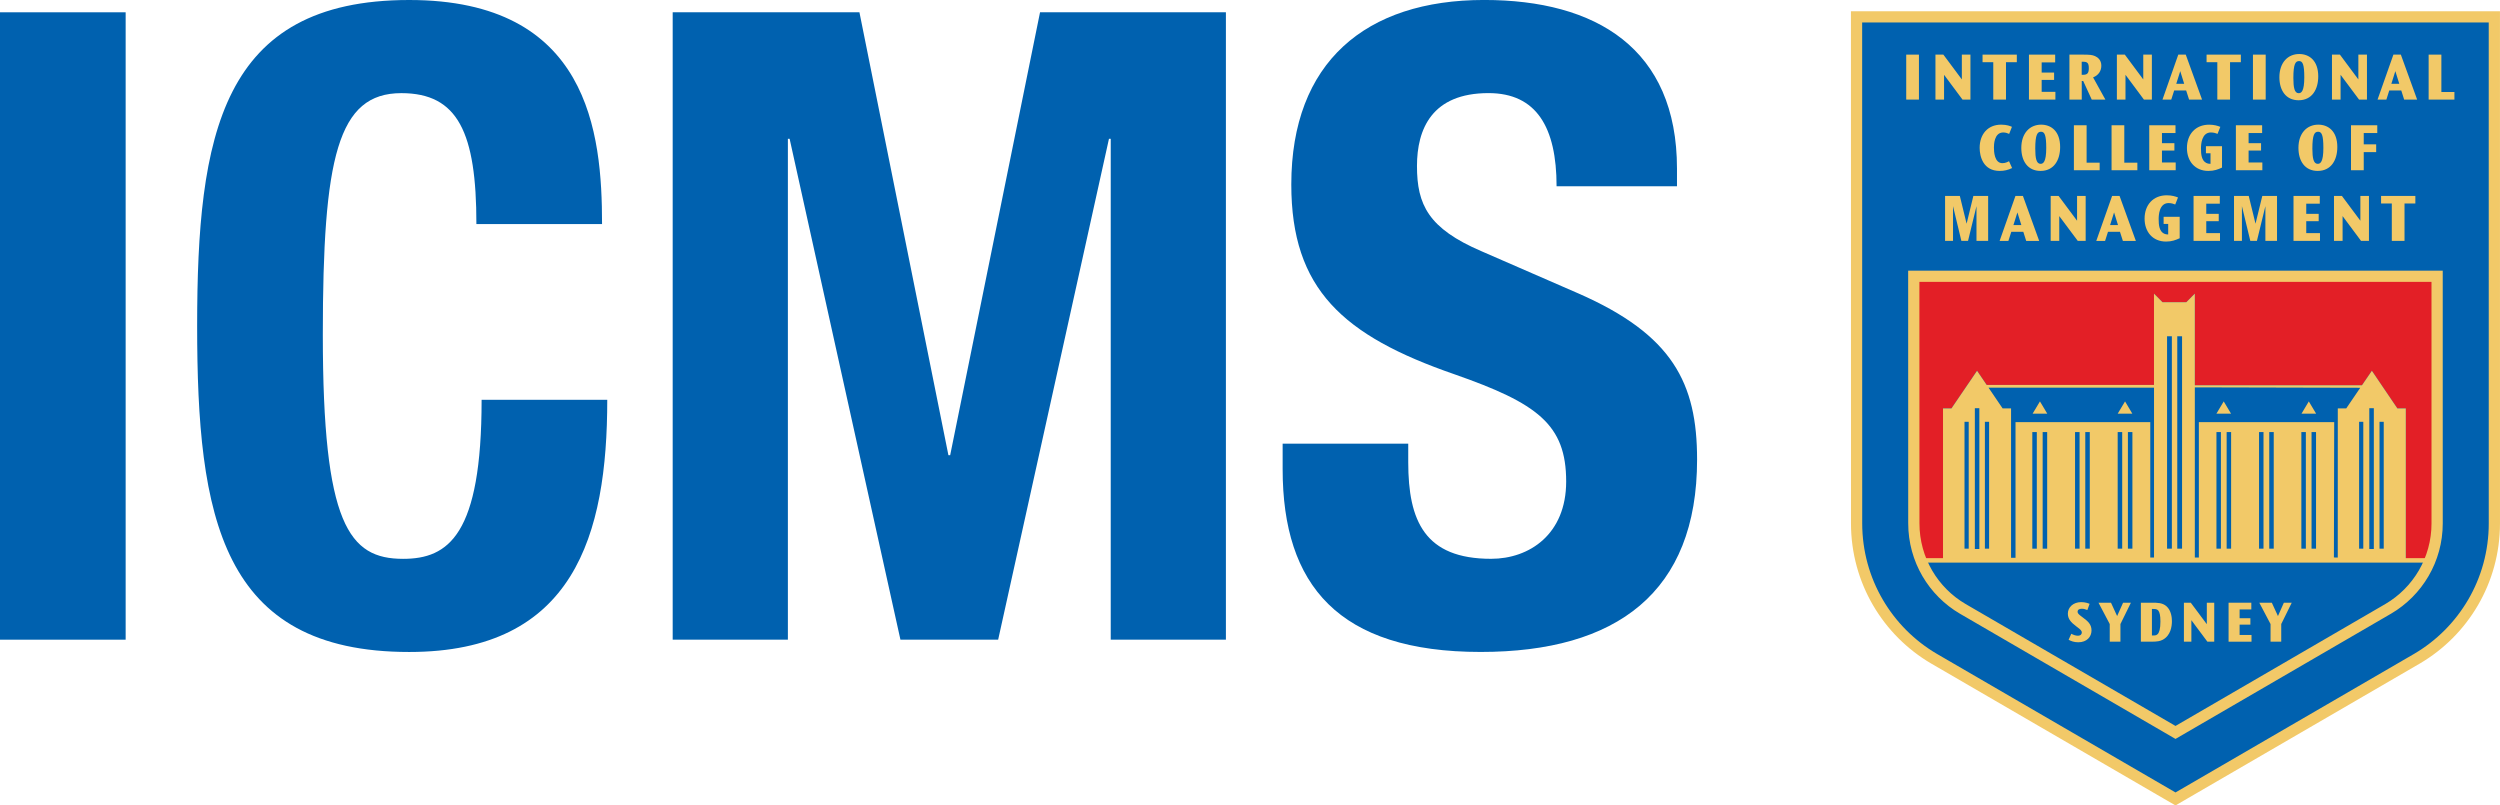 <?xml version="1.0" encoding="utf-8"?>
<!-- Generator: Adobe Illustrator 24.0.1, SVG Export Plug-In . SVG Version: 6.00 Build 0)  -->
<svg version="1.1" id="Layer_1" xmlns="http://www.w3.org/2000/svg" xmlns:xlink="http://www.w3.org/1999/xlink" x="0px" y="0px"
	 viewBox="0 0 906.7 292.11" style="enable-background:new 0 0 906.7 292.11;" xml:space="preserve">
<style type="text/css">
	.st0{fill:#0061AF;}
	.st1{clip-path:url(#SVGID_2_);fill:#0061AF;}
	.st2{clip-path:url(#SVGID_4_);fill:#0061AF;}
	.st3{clip-path:url(#SVGID_4_);fill:#E31F26;}
	.st4{fill:#F2C968;}
	.st5{clip-path:url(#SVGID_6_);fill:none;stroke:#F2C968;stroke-width:4.074;}
	.st6{fill:none;stroke:#F2C968;stroke-width:1.617;}
	.st7{clip-path:url(#SVGID_8_);fill:#F2C968;}
	.st8{clip-path:url(#SVGID_10_);fill:#F2C968;}
	.st9{clip-path:url(#SVGID_12_);fill:#F2C968;}
	.st10{clip-path:url(#SVGID_14_);fill:#F2C968;}
	.st11{clip-path:url(#SVGID_16_);fill:#F2C968;}
	.st12{clip-path:url(#SVGID_18_);fill:#F2C968;}
	.st13{clip-path:url(#SVGID_20_);fill:#F2C968;}
	.st14{clip-path:url(#SVGID_22_);fill:#F2C968;}
</style>
<rect y="4.46" class="st0" width="45.57" height="227.54"/>
<g>
	<defs>
		<rect id="SVGID_1_" width="906.7" height="292.11"/>
	</defs>
	<clipPath id="SVGID_2_">
		<use xlink:href="#SVGID_1_"  style="overflow:visible;"/>
	</clipPath>
	<path class="st1" d="M172.78,81.26c0-33.14-6.65-47.48-27.22-47.48c-23.1,0-28.48,23.26-28.48,87.64
		c0,68.83,9.49,81.26,29.11,81.26c16.45,0,28.48-8.61,28.48-57.68h45.57c0,49.07-12.02,91.46-71.84,91.46
		c-68.35,0-76.9-49.08-76.9-118.23C71.52,49.08,80.06,0,148.41,0c65.19,0,69.94,48.12,69.94,81.26H172.78z"/>
</g>
<polygon class="st0" points="243.97,4.46 311.7,4.46 343.97,165.08 344.61,165.08 377.2,4.46 444.61,4.46 444.61,232 402.84,232 
	402.84,50.35 402.2,50.35 362.01,232 326.57,232 286.38,50.35 285.75,50.35 285.75,232 243.97,232 "/>
<g>
	<defs>
		<rect id="SVGID_3_" width="906.7" height="292.11"/>
	</defs>
	<clipPath id="SVGID_4_">
		<use xlink:href="#SVGID_3_"  style="overflow:visible;"/>
	</clipPath>
	<path class="st2" d="M510.74,160.93v6.69c0,21.35,6.01,35.05,30.06,35.05c13.92,0,27.22-8.92,27.22-28.04
		c0-20.71-10.44-28.36-40.51-38.88c-40.51-14.02-59.18-30.91-59.18-68.84c0-44.29,26.9-66.92,69.94-66.92
		c40.51,0,69.94,17.53,69.94,61.19v6.37h-43.67c0-21.35-7.28-33.78-24.68-33.78c-20.57,0-25.95,13.07-25.95,26.45
		c0,14.02,4.11,22.63,23.42,30.91l35.13,15.3c34.18,14.98,43.04,32.51,43.04,60.23c0,48.12-29.11,69.79-78.48,69.79
		c-51.58,0-71.83-24.22-71.83-66.29v-9.24H510.74z"/>
	<path class="st2" d="M789.01,289.56l-87.45-50.79c-16.77-9.81-28.05-28.1-28.05-49.04L673.49,6.29H904.5l0.01,183.44
		c0,20.92-11.26,39.2-28,49.01L789.01,289.56z"/>
	<path class="st3" d="M872.54,202.81l8.9,0.2c1.65-4.12,2.55-8.62,2.55-13.34l-0.01-89.49H694.45l0.02,89.49
		c0,4.61,0.88,9.02,2.45,13.07l7.77,0.07v-54.7h3.07l9.28-13.64l3.49,5.14l60.68,0v-33.12l3.08,3.1h8.65l3.08-3.1v33.23l60.61,0.03
		l3.6-5.27l9.24,13.64h3.07V202.81z"/>
</g>
<path class="st4" d="M791.39,121.96h-1.74V199h1.74V121.96z M787.69,121.96h-1.74V199h1.74V121.96z M839.98,156.7h-1.63V199h1.63
	V156.7z M836.29,156.7h-1.63V199h1.63V156.7z M824.64,156.7h-1.63V199h1.63V156.7z M820.93,156.7h-1.62V199h1.62V156.7z
	 M809.18,156.7h-1.62V199h1.62V156.7z M805.48,156.7h-1.62V199h1.62V156.7z M773.38,156.7h-1.63V199h1.63V156.7z M769.68,156.7
	h-1.64V199h1.64V156.7z M757.92,156.7h-1.63V199h1.63V156.7z M754.22,156.7h-1.64V199h1.64V156.7z M742.47,156.7h-1.64V199h1.64
	V156.7z M738.71,156.7h-1.63V199h1.63V156.7z M717.87,148.05h-1.63v51.07h1.63V148.05z M860.94,148.05h-1.64v51.07h1.64V148.05z
	 M864.53,152.97H863V199h1.53V152.97z M857.12,152.97h-1.52V199h1.52V152.97z M721.41,152.97h-1.53V199h1.53V152.97z M714.01,152.97
	h-1.52V199h1.52V152.97z M796.02,140.49v61.72h1.46v-49.1h49.09l-0.11,49.08l1.4,0.02l0.01-49.1v-5h3.07l5.08-7.47L796.02,140.49z
	 M856.63,139.74l3.6-5.27l9.24,13.64h3.07v54.7H704.69v-54.7h3.07l9.28-13.64l3.49,5.14l60.68,0v-33.12l3.08,3.1h8.65l3.08-3.1
	v33.23 M721.19,140.59l5.11,7.52h3.07v54.19h1.62v-49.2h48.87v49.1h1.36v-61.61L721.19,140.59z"/>
<g>
	<defs>
		<rect id="SVGID_5_" width="906.7" height="292.11"/>
	</defs>
	<clipPath id="SVGID_6_">
		<use xlink:href="#SVGID_5_"  style="overflow:visible;"/>
	</clipPath>
	<path class="st5" d="M789.01,265.64l-77.17-44.83c-10.61-6.21-17.73-17.77-17.73-31.01l-0.02-89.6h189.8l0.01,89.6
		c0,13.23-7.12,24.78-17.7,30.99L789.01,265.64z M789.01,289.76l-87.57-50.86c-16.79-9.83-28.09-28.13-28.09-49.11L673.33,6.12
		h231.32l0.01,183.67c0,20.95-11.27,39.25-28.03,49.08L789.01,289.76z"/>
</g>
<polygon class="st4" points="739.85,145.58 737.18,150.04 742.51,150.04 "/>
<polygon class="st4" points="770.71,145.58 768.04,150.04 773.36,150.04 "/>
<polygon class="st4" points="806.5,145.58 803.84,150.04 809.16,150.04 "/>
<polygon class="st4" points="837.36,145.58 834.7,150.04 840.02,150.04 "/>
<line class="st6" x1="696.92" y1="203.24" x2="881.45" y2="203.24"/>
<rect x="691.35" y="19.81" class="st4" width="4.61" height="16.31"/>
<polygon class="st4" points="704.82,19.81 711.52,28.81 711.52,19.81 714.64,19.81 714.64,36.12 711.76,36.12 705.07,27.13 
	705.07,36.12 701.95,36.12 701.95,19.81 "/>
<polygon class="st4" points="731.46,19.81 731.46,22.56 727.53,22.56 727.53,36.12 722.92,36.12 722.92,22.56 719.03,22.56 
	719.03,19.81 "/>
<polygon class="st4" points="745.37,19.81 745.37,22.63 740.47,22.63 740.47,26.32 744.98,26.32 744.98,28.98 740.47,28.98 
	740.47,33.31 745.45,33.31 745.45,36.12 735.86,36.12 735.86,19.81 "/>
<g>
	<defs>
		<rect id="SVGID_7_" width="906.7" height="292.11"/>
	</defs>
	<clipPath id="SVGID_8_">
		<use xlink:href="#SVGID_7_"  style="overflow:visible;"/>
	</clipPath>
	<path class="st7" d="M754.99,22.39v4.74h0.49c1.52,0,2.09-0.57,2.09-2.37c0-1.88-0.49-2.37-2.09-2.37H754.99z M755.46,19.81
		c2.44,0,3.39,0.1,4.39,0.55c0.96,0.42,2.26,1.43,2.26,3.44c0,1.88-0.98,3.48-2.99,4.27l4.46,8.05h-4.95l-3.09-6.74h-0.53v6.74
		h-4.47V19.81H755.46z"/>
</g>
<polygon class="st4" points="770.63,19.81 777.32,28.81 777.32,19.81 780.44,19.81 780.44,36.12 777.56,36.12 770.87,27.13 
	770.87,36.12 767.75,36.12 767.75,19.81 "/>
<path class="st4" d="M789.29,30.39h2.87l-1.43-4.59L789.29,30.39z M792.73,19.81l5.91,16.31h-4.7l-1.07-3.31h-4.34l-1.06,3.31h-3.18
	l5.73-16.31H792.73z"/>
<polygon class="st4" points="812.71,19.81 812.71,22.56 808.79,22.56 808.79,36.12 804.18,36.12 804.18,22.56 800.28,22.56 
	800.28,19.81 "/>
<rect x="817.1" y="19.81" class="st4" width="4.62" height="16.31"/>
<g>
	<defs>
		<rect id="SVGID_9_" width="906.7" height="292.11"/>
	</defs>
	<clipPath id="SVGID_10_">
		<use xlink:href="#SVGID_9_"  style="overflow:visible;"/>
	</clipPath>
	<path class="st8" d="M833.69,33.8c0.94,0,2.03-0.64,2.03-5.76c0-4.69-0.59-5.89-1.88-5.89c-1.3,0-2.08,0.99-2.08,6.13
		C831.76,31.75,832.15,33.8,833.69,33.8 M833.88,19.59c3.62,0,6.9,2.35,6.9,8.1c0,4.8-2.29,8.67-7.12,8.67
		c-4.6,0-6.97-3.56-6.97-8.35C826.7,22.68,829.77,19.59,833.88,19.59"/>
</g>
<polygon class="st4" points="848.64,19.81 855.33,28.81 855.33,19.81 858.45,19.81 858.45,36.12 855.58,36.12 848.88,27.13 
	848.88,36.12 845.76,36.12 845.76,19.81 "/>
<path class="st4" d="M867.3,30.39h2.87l-1.43-4.59L867.3,30.39z M870.74,19.81l5.91,16.31h-4.71l-1.05-3.31h-4.35l-1.05,3.31h-3.2
	l5.75-16.31H870.74z"/>
<polygon class="st4" points="885.44,19.81 885.44,33.37 890.17,33.37 890.17,36.12 880.82,36.12 880.82,19.81 "/>
<g>
	<defs>
		<rect id="SVGID_11_" width="906.7" height="292.11"/>
	</defs>
	<clipPath id="SVGID_12_">
		<use xlink:href="#SVGID_11_"  style="overflow:visible;"/>
	</clipPath>
	<path class="st9" d="M728.68,48.57c-0.46-0.22-1.25-0.53-2.13-0.53c-3.39,0-3.39,4.62-3.39,5.48c0,1.43,0.15,5.66,3.09,5.66
		c1.08,0,1.99-0.49,2.38-0.72l1.12,2.49c-1.49,0.72-2.86,1.04-4.51,1.04c-5.96,0-7.26-5.21-7.26-8.38c0-4.92,2.96-8.4,7.78-8.4
		c2.13,0,3.31,0.52,3.93,0.79L728.68,48.57z"/>
	<path class="st9" d="M740.09,59.42c0.93,0,2.04-0.64,2.04-5.75c0-4.7-0.59-5.89-1.89-5.89c-1.3,0-2.09,0.99-2.09,6.13
		C738.15,57.37,738.54,59.42,740.09,59.42 M740.28,45.21c3.61,0,6.89,2.35,6.89,8.11c0,4.79-2.28,8.67-7.11,8.67
		c-4.61,0-6.97-3.55-6.97-8.35C733.1,48.3,736.17,45.21,740.28,45.21"/>
</g>
<polygon class="st4" points="756.77,45.43 756.77,59 761.5,59 761.5,61.74 752.16,61.74 752.16,45.43 "/>
<polygon class="st4" points="770.44,45.43 770.44,59 775.18,59 775.18,61.74 765.82,61.74 765.82,45.43 "/>
<polygon class="st4" points="789.01,45.43 789.01,48.25 784.1,48.25 784.1,51.93 788.61,51.93 788.61,54.6 784.1,54.6 784.1,58.93 
	789.08,58.93 789.08,61.74 779.49,61.74 779.49,45.43 "/>
<g>
	<defs>
		<rect id="SVGID_13_" width="906.7" height="292.11"/>
	</defs>
	<clipPath id="SVGID_14_">
		<use xlink:href="#SVGID_13_"  style="overflow:visible;"/>
	</clipPath>
	<path class="st10" d="M804.26,48.55c-0.5-0.2-1.34-0.51-2.41-0.51c-3.37,0-3.6,4.32-3.6,5.78c0,2.2,0.22,4.42,1.94,5.28
		c0.59,0.3,1.26,0.32,1.52,0.32v-3.83h-1.66v-2.57h5.83v7.76c-1.46,0.67-2.82,1.21-4.95,1.21c-4.8,0-7.77-3.49-7.77-8.3
		c0-5.07,3.18-8.47,8.04-8.47c1.86,0,3.14,0.42,4.07,0.79L804.26,48.55z"/>
</g>
<polygon class="st4" points="820.43,45.43 820.43,48.25 815.52,48.25 815.52,51.93 820.04,51.93 820.04,54.6 815.52,54.6 
	815.52,58.93 820.51,58.93 820.51,61.74 810.91,61.74 810.91,45.43 "/>
<g>
	<defs>
		<rect id="SVGID_15_" width="906.7" height="292.11"/>
	</defs>
	<clipPath id="SVGID_16_">
		<use xlink:href="#SVGID_15_"  style="overflow:visible;"/>
	</clipPath>
	<path class="st11" d="M840.6,59.42c0.93,0,2.04-0.64,2.04-5.75c0-4.7-0.6-5.89-1.9-5.89c-1.3,0-2.09,0.99-2.09,6.13
		C838.66,57.37,839.06,59.42,840.6,59.42 M840.8,45.21c3.6,0,6.9,2.35,6.9,8.11c0,4.79-2.28,8.67-7.12,8.67
		c-4.61,0-6.98-3.55-6.98-8.35C833.6,48.3,836.67,45.21,840.8,45.21"/>
</g>
<polygon class="st4" points="862.19,45.43 862.19,48.25 857.28,48.25 857.28,52.35 861.79,52.35 861.79,55.17 857.28,55.17 
	857.28,61.74 852.66,61.74 852.66,45.43 "/>
<polygon class="st4" points="710.79,71.06 713.25,81.14 715.7,71.06 721.06,71.06 721.06,87.36 716.83,87.36 716.83,74.77 
	713.77,87.36 711.35,87.36 708.32,74.77 708.32,87.36 705.44,87.36 705.44,71.06 "/>
<path class="st4" d="M730.23,81.63h2.87l-1.43-4.59L730.23,81.63z M733.67,71.06l5.9,16.31h-4.71l-1.05-3.31h-4.35l-1.06,3.31h-3.18
	l5.74-16.31H733.67z"/>
<polygon class="st4" points="746.61,71.06 753.31,80.05 753.31,71.06 756.43,71.06 756.43,87.36 753.56,87.36 746.85,78.37 
	746.85,87.36 743.74,87.36 743.74,71.06 "/>
<path class="st4" d="M765.29,81.63h2.87l-1.43-4.59L765.29,81.63z M768.72,71.06l5.91,16.31h-4.71l-1.05-3.31h-4.34l-1.06,3.31
	h-3.19l5.74-16.31H768.72z"/>
<g>
	<defs>
		<rect id="SVGID_17_" width="906.7" height="292.11"/>
	</defs>
	<clipPath id="SVGID_18_">
		<use xlink:href="#SVGID_17_"  style="overflow:visible;"/>
	</clipPath>
	<path class="st12" d="M788.91,74.17c-0.48-0.2-1.34-0.52-2.4-0.52c-3.38,0-3.61,4.33-3.61,5.79c0,2.19,0.23,4.42,1.94,5.28
		c0.6,0.29,1.25,0.32,1.52,0.32v-3.83h-1.66v-2.57h5.83v7.76c-1.46,0.66-2.82,1.21-4.95,1.21c-4.81,0-7.78-3.49-7.78-8.31
		c0-5.06,3.18-8.47,8.05-8.47c1.86,0,3.14,0.42,4.07,0.79L788.91,74.17z"/>
</g>
<polygon class="st4" points="805.08,71.06 805.08,73.87 800.17,73.87 800.17,77.56 804.69,77.56 804.69,80.22 800.17,80.22 
	800.17,84.55 805.15,84.55 805.15,87.36 795.56,87.36 795.56,71.06 "/>
<polygon class="st4" points="815.57,71.06 818.03,81.14 820.49,71.06 825.83,71.06 825.83,87.36 821.61,87.36 821.61,74.77 
	818.54,87.36 816.14,87.36 813.1,74.77 813.1,87.36 810.23,87.36 810.23,71.06 "/>
<polygon class="st4" points="841.34,71.06 841.34,73.87 836.43,73.87 836.43,77.56 840.94,77.56 840.94,80.22 836.43,80.22 
	836.43,84.55 841.41,84.55 841.41,87.36 831.81,87.36 831.81,71.06 "/>
<polygon class="st4" points="849.36,71.06 856.06,80.05 856.06,71.06 859.17,71.06 859.17,87.36 856.3,87.36 849.61,78.37 
	849.61,87.36 846.49,87.36 846.49,71.06 "/>
<polygon class="st4" points="876,71.06 876,73.8 872.07,73.8 872.07,87.36 867.46,87.36 867.46,73.8 863.57,73.8 863.57,71.06 "/>
<g>
	<defs>
		<rect id="SVGID_19_" width="906.7" height="292.11"/>
	</defs>
	<clipPath id="SVGID_20_">
		<use xlink:href="#SVGID_19_"  style="overflow:visible;"/>
	</clipPath>
	<path class="st13" d="M757.04,221.25c-0.76-0.32-1.33-0.47-2.02-0.47c-0.98,0-1.53,0.42-1.53,1.07c0,0.6,0.47,1.02,1.45,1.75
		l0.58,0.44c1.7,1.26,3.03,2.39,3.03,4.6c0,2.31-1.68,4.3-4.8,4.3c-1.55,0-2.59-0.43-3.51-0.9l0.98-2.18
		c0.81,0.41,1.54,0.7,2.38,0.7c1.02,0,1.43-0.58,1.43-1.13c0-0.71-0.55-1.16-1.57-1.93l-0.51-0.39c-1.92-1.44-2.98-2.68-2.98-4.57
		c0-2.33,2-4.16,4.82-4.16c1.52,0,2.54,0.41,3.07,0.62L757.04,221.25z"/>
</g>
<polygon class="st4" points="765.61,218.59 767.84,223.44 770,218.59 772.84,218.59 769.04,226.33 769.04,232.73 765.16,232.73 
	765.16,226.33 761.08,218.59 "/>
<g>
	<defs>
		<rect id="SVGID_21_" width="906.7" height="292.11"/>
	</defs>
	<clipPath id="SVGID_22_">
		<use xlink:href="#SVGID_21_"  style="overflow:visible;"/>
	</clipPath>
	<path class="st14" d="M780.46,220.86v9.6h0.35c0.97,0,2.73,0.41,2.73-5.05c0-4.55-1.2-4.55-2.64-4.55H780.46z M780.46,218.59
		c1.98,0,3.8,0,5.27,1.28c1.77,1.55,1.98,4.21,1.98,5.38c0,2.03-0.47,5.25-3.34,6.78c-0.94,0.5-1.98,0.7-4.26,0.7h-3.66v-14.14
		H780.46z"/>
</g>
<polygon class="st4" points="794.55,218.59 800.37,226.39 800.37,218.59 803.06,218.59 803.06,232.73 800.58,232.73 794.77,224.94 
	794.77,232.73 792.06,232.73 792.06,218.59 "/>
<polygon class="st4" points="816.51,218.59 816.51,221.03 812.26,221.03 812.26,224.22 816.17,224.22 816.17,226.54 812.26,226.54 
	812.26,230.29 816.58,230.29 816.58,232.73 808.26,232.73 808.26,218.59 "/>
<polygon class="st4" points="823.94,218.59 826.17,223.44 828.31,218.59 831.17,218.59 827.36,226.33 827.36,232.73 823.48,232.73 
	823.48,226.33 819.4,218.59 "/>
</svg>
